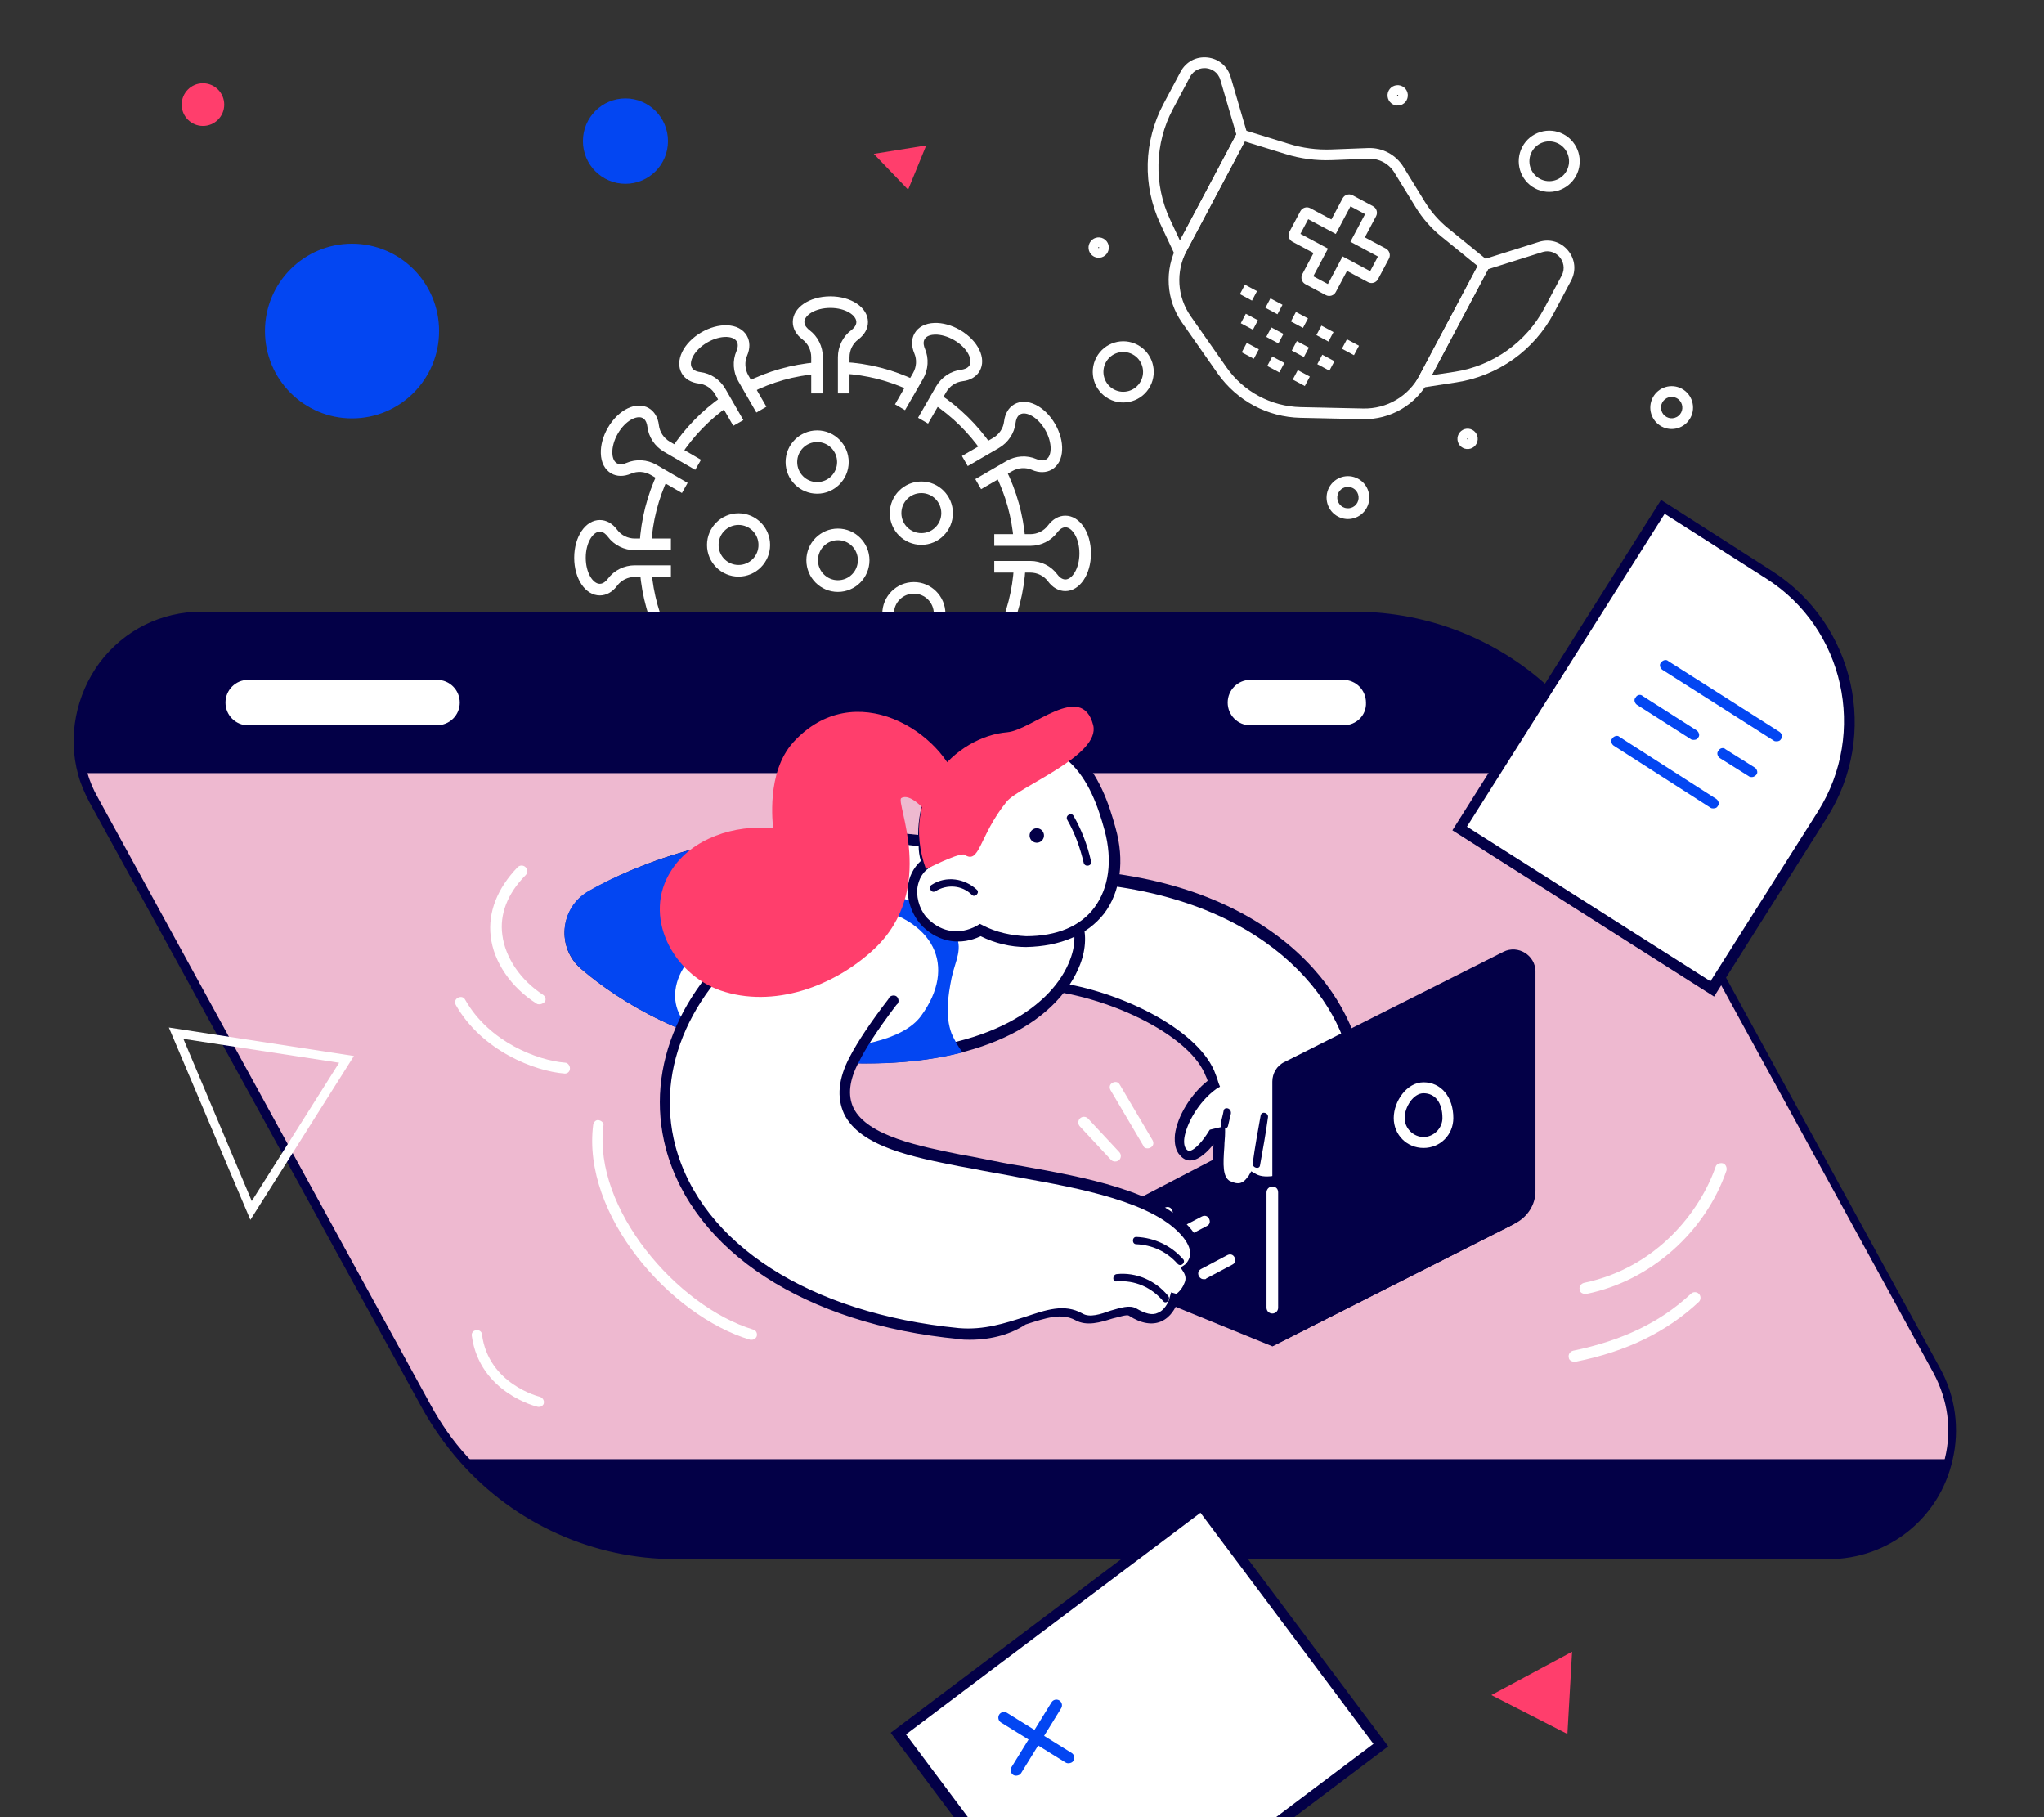 <svg width="270" height="240" viewBox="0 0 270 240" fill="none" xmlns="http://www.w3.org/2000/svg">
<rect x="0" y="0" width="270" height="240" fill="#333333" stroke="none"/>
<g clip-path="url(#clip0)">
<path d="M89.941 60.117L88.661 59.271C90.462 56.535 92.738 54.198 95.427 52.33L96.301 53.591C93.772 55.351 91.634 57.549 89.941 60.117Z" fill="white"/>
<path d="M86.018 71.948L84.485 71.856C84.677 68.573 85.481 65.406 86.876 62.447L88.263 63.1C86.96 65.883 86.202 68.858 86.018 71.948Z" fill="white"/>
<path d="M87.143 84.847C85.68 81.918 84.799 78.774 84.53 75.492L86.055 75.369C86.308 78.451 87.128 81.403 88.507 84.155L87.143 84.847Z" fill="white"/>
<path d="M95.918 94.763C93.19 92.957 90.86 90.674 88.998 87.975L90.255 87.099C92.01 89.636 94.201 91.78 96.761 93.479L95.918 94.763Z" fill="white"/>
<path d="M108.461 98.944C105.189 98.752 102.032 97.945 99.082 96.546L99.733 95.155C102.507 96.469 105.473 97.23 108.546 97.407L108.461 98.944Z" fill="white"/>
<path d="M112.085 98.906L111.963 97.376C115.036 97.123 117.978 96.3 120.722 94.916L121.411 96.292C118.492 97.753 115.358 98.637 112.085 98.906Z" fill="white"/>
<path d="M124.531 94.425L123.657 93.164C126.186 91.404 128.324 89.206 130.017 86.638L131.297 87.484C129.496 90.22 127.22 92.557 124.531 94.425Z" fill="white"/>
<path d="M133.075 84.309L131.688 83.655C132.999 80.873 133.757 77.898 133.934 74.815L135.466 74.908C135.275 78.182 134.47 81.349 133.075 84.309Z" fill="white"/>
<path d="M133.904 71.387C133.651 68.304 132.831 65.352 131.452 62.6L132.824 61.909C134.287 64.837 135.169 67.981 135.437 71.264L133.904 71.387Z" fill="white"/>
<path d="M129.704 59.657C127.949 57.12 125.758 54.976 123.198 53.277L124.041 51.993C126.769 53.8 129.099 56.083 130.961 58.781L129.704 59.657Z" fill="white"/>
<path d="M120.224 51.601C117.45 50.287 114.485 49.526 111.412 49.349L111.504 47.812C114.776 48.004 117.933 48.811 120.883 50.21L120.224 51.601Z" fill="white"/>
<path d="M99.237 51.847L98.547 50.471C101.466 49.003 104.601 48.119 107.873 47.85L107.995 49.38C104.922 49.633 101.98 50.464 99.237 51.847Z" fill="white"/>
<path d="M112.216 51.955H110.683V47.173C110.683 45.767 111.342 44.429 112.454 43.599C112.706 43.414 113.12 43.03 113.12 42.531C113.12 41.654 111.71 40.67 109.687 40.67C107.664 40.67 106.254 41.647 106.254 42.531C106.254 43.023 106.676 43.414 106.921 43.599C108.032 44.429 108.691 45.759 108.691 47.173V51.955H107.158V47.173C107.158 46.251 106.729 45.375 106.009 44.837C105.181 44.214 104.722 43.399 104.722 42.538C104.722 40.632 106.906 39.141 109.687 39.141C112.469 39.141 114.653 40.632 114.653 42.538C114.653 43.407 114.193 44.222 113.365 44.837C112.645 45.375 112.216 46.251 112.216 47.173V51.955Z" fill="white"/>
<path d="M110.27 107.615C107.489 107.615 105.305 106.124 105.305 104.218C105.305 103.349 105.764 102.534 106.592 101.919C107.312 101.381 107.741 100.505 107.741 99.582V94.801H109.274V99.582C109.274 100.989 108.615 102.327 107.504 103.157C107.251 103.341 106.837 103.726 106.837 104.225C106.837 105.102 108.247 106.086 110.27 106.086C112.293 106.086 113.703 105.109 113.703 104.225C113.703 103.733 113.282 103.341 113.037 103.157C111.925 102.327 111.266 100.997 111.266 99.582V94.801H112.799V99.582C112.799 100.505 113.228 101.381 113.948 101.919C114.776 102.542 115.236 103.357 115.236 104.218C115.228 106.124 113.052 107.615 110.27 107.615Z" fill="white"/>
<path d="M79.236 78.643C77.335 78.643 75.849 76.452 75.849 73.662C75.849 70.871 77.335 68.681 79.236 68.681C80.102 68.681 80.914 69.142 81.527 69.972C82.063 70.695 82.937 71.125 83.856 71.125H88.623V72.662H83.856C82.454 72.662 81.121 72.001 80.293 70.887C80.109 70.633 79.726 70.218 79.228 70.218C78.354 70.218 77.374 71.632 77.374 73.662C77.374 75.691 78.347 77.105 79.228 77.105C79.718 77.105 80.109 76.683 80.293 76.437C81.121 75.322 82.446 74.661 83.856 74.661H88.623V76.198H83.856C82.937 76.198 82.063 76.629 81.527 77.351C80.914 78.189 80.094 78.643 79.236 78.643Z" fill="white"/>
<path d="M140.722 78.067C139.856 78.067 139.044 77.606 138.431 76.776C137.894 76.053 137.021 75.623 136.101 75.623H131.335V74.085H136.101C137.504 74.085 138.837 74.746 139.665 75.861C139.848 76.115 140.232 76.53 140.73 76.53C141.603 76.53 142.584 75.115 142.584 73.086C142.584 71.057 141.611 69.642 140.73 69.642C140.239 69.642 139.848 70.065 139.665 70.311C138.837 71.426 137.511 72.087 136.101 72.087H131.335V70.549H136.101C137.021 70.549 137.894 70.119 138.431 69.396C139.051 68.566 139.864 68.105 140.722 68.105C142.622 68.105 144.109 70.296 144.109 73.086C144.109 75.884 142.622 78.067 140.722 78.067Z" fill="white"/>
<path d="M96.861 56.236L94.478 52.101C94.018 51.301 93.206 50.755 92.317 50.656C91.29 50.533 90.486 50.056 90.057 49.31C89.106 47.665 90.256 45.275 92.662 43.883C93.758 43.253 94.953 42.923 96.026 42.961C97.237 42.999 98.164 43.491 98.654 44.337C99.084 45.083 99.099 46.02 98.685 46.974C98.333 47.804 98.394 48.772 98.854 49.579L101.237 53.715L99.911 54.484L97.528 50.348C96.823 49.126 96.731 47.642 97.283 46.366C97.405 46.082 97.574 45.536 97.329 45.106C97.045 44.606 96.356 44.514 95.98 44.498C95.198 44.475 94.271 44.737 93.436 45.221C91.681 46.236 90.953 47.788 91.39 48.549C91.635 48.98 92.195 49.103 92.501 49.141C93.873 49.303 95.106 50.125 95.811 51.347L98.195 55.483L96.861 56.236Z" fill="white"/>
<path d="M124.094 103.81C124.041 103.81 123.987 103.81 123.933 103.81C122.723 103.772 121.795 103.28 121.305 102.434C120.876 101.689 120.861 100.751 121.274 99.797C121.627 98.967 121.566 97.999 121.106 97.192L118.723 93.056L120.048 92.287L122.432 96.423C123.136 97.645 123.228 99.129 122.677 100.405C122.554 100.689 122.386 101.235 122.631 101.665C122.914 102.165 123.604 102.257 123.979 102.273C124.761 102.296 125.688 102.034 126.523 101.55C128.271 100.535 129.006 98.983 128.569 98.222C128.324 97.791 127.765 97.668 127.458 97.63C126.087 97.468 124.853 96.646 124.148 95.424L121.765 91.288L123.091 90.519L125.474 94.655C125.933 95.454 126.746 96 127.635 96.1C128.661 96.223 129.466 96.7 129.895 97.445C130.845 99.09 129.696 101.481 127.29 102.872C126.255 103.48 125.129 103.81 124.094 103.81Z" fill="white"/>
<path d="M84.708 93.694C83.26 93.694 81.627 92.587 80.57 90.742C79.942 89.643 79.612 88.451 79.65 87.368C79.689 86.153 80.179 85.223 81.022 84.731C81.765 84.301 82.7 84.285 83.65 84.7C84.478 85.054 85.444 84.992 86.248 84.531L90.371 82.141L91.137 83.47L87.014 85.861C85.796 86.568 84.317 86.66 83.045 86.107C82.762 85.984 82.218 85.815 81.788 86.061C81.29 86.345 81.198 87.037 81.183 87.414C81.16 88.198 81.421 89.128 81.903 89.966C82.915 91.718 84.463 92.456 85.221 92.018C85.65 91.772 85.773 91.211 85.811 90.904C85.972 89.528 86.792 88.29 88.011 87.583L92.133 85.192L92.9 86.522L88.777 88.913C87.98 89.374 87.436 90.189 87.336 91.08C87.214 92.111 86.739 92.918 85.995 93.348C85.589 93.586 85.16 93.694 84.708 93.694Z" fill="white"/>
<path d="M129.596 64.606L128.83 63.277L132.952 60.886C134.171 60.179 135.65 60.087 136.922 60.64C137.205 60.763 137.749 60.932 138.179 60.686C138.677 60.402 138.769 59.71 138.784 59.333C138.807 58.549 138.546 57.619 138.064 56.781C137.052 55.021 135.504 54.291 134.746 54.729C134.316 54.975 134.194 55.536 134.156 55.843C133.995 57.219 133.175 58.457 131.956 59.164L127.834 61.555L127.067 60.225L131.19 57.834C131.987 57.373 132.531 56.558 132.631 55.667C132.753 54.637 133.228 53.83 133.972 53.399C135.612 52.446 137.995 53.599 139.382 56.013C140.01 57.112 140.34 58.303 140.301 59.387C140.263 60.602 139.772 61.532 138.93 62.024C138.186 62.454 137.251 62.469 136.301 62.054C135.474 61.701 134.508 61.762 133.703 62.224L129.596 64.606Z" fill="white"/>
<path d="M90.079 65.115L85.956 62.724C85.159 62.263 84.186 62.201 83.366 62.555C82.416 62.962 81.481 62.955 80.738 62.524C79.895 62.04 79.405 61.102 79.366 59.888C79.328 58.811 79.657 57.612 80.286 56.513C81.68 54.092 84.056 52.946 85.696 53.9C86.439 54.33 86.922 55.137 87.037 56.167C87.144 57.059 87.68 57.874 88.478 58.335L92.6 60.725L91.834 62.055L87.711 59.665C86.493 58.957 85.673 57.72 85.512 56.344C85.474 56.036 85.351 55.475 84.922 55.229C84.163 54.791 82.615 55.521 81.604 57.282C81.121 58.12 80.861 59.05 80.883 59.834C80.899 60.218 80.991 60.902 81.489 61.187C81.918 61.433 82.462 61.264 82.746 61.141C84.01 60.595 85.497 60.687 86.707 61.386L90.83 63.777L90.079 65.115Z" fill="white"/>
<path d="M135.542 93.195C135.089 93.195 134.66 93.087 134.27 92.864C133.526 92.434 133.043 91.627 132.929 90.597C132.821 89.705 132.285 88.89 131.488 88.429L127.365 86.038L128.132 84.708L132.254 87.099C133.473 87.806 134.293 89.044 134.453 90.42C134.492 90.727 134.614 91.288 135.043 91.534C135.802 91.972 137.35 91.234 138.362 89.482C138.844 88.644 139.105 87.714 139.082 86.93C139.066 86.546 138.975 85.861 138.476 85.577C138.047 85.331 137.503 85.5 137.22 85.623C135.955 86.169 134.469 86.077 133.258 85.377L129.135 82.987L129.902 81.657L134.024 84.047C134.821 84.509 135.794 84.57 136.614 84.216C137.565 83.809 138.499 83.817 139.243 84.247C140.086 84.731 140.576 85.669 140.614 86.884C140.653 87.96 140.323 89.159 139.695 90.258C138.614 92.088 136.982 93.195 135.542 93.195Z" fill="white"/>
<path d="M96.362 104.102C95.328 104.102 94.201 103.779 93.167 103.172C90.753 101.773 89.611 99.39 90.561 97.745C90.991 97 91.795 96.515 92.822 96.4C93.711 96.292 94.523 95.754 94.983 94.955L97.366 90.819L98.692 91.588L96.309 95.724C95.604 96.946 94.37 97.768 92.998 97.93C92.692 97.968 92.132 98.091 91.887 98.522C91.45 99.282 92.178 100.835 93.933 101.85C94.769 102.334 95.696 102.596 96.477 102.573C96.86 102.557 97.542 102.465 97.826 101.965C98.071 101.535 97.903 100.989 97.78 100.705C97.236 99.436 97.328 97.945 98.025 96.731L100.408 92.595L101.734 93.364L99.351 97.499C98.891 98.299 98.83 99.275 99.182 100.097C99.588 101.051 99.581 101.988 99.152 102.734C98.669 103.579 97.734 104.071 96.523 104.11C96.47 104.095 96.416 104.102 96.362 104.102Z" fill="white"/>
<path d="M122.592 55.944L121.267 55.175L123.65 51.04C124.355 49.818 125.589 48.995 126.96 48.834C127.267 48.795 127.826 48.672 128.071 48.242C128.508 47.481 127.78 45.928 126.025 44.913C125.19 44.429 124.263 44.168 123.481 44.191C123.098 44.206 122.416 44.298 122.133 44.798C121.887 45.228 122.056 45.774 122.179 46.059C122.723 47.327 122.631 48.818 121.933 50.033L119.55 54.168L118.225 53.4L120.608 49.264C121.068 48.465 121.129 47.488 120.776 46.666C120.37 45.713 120.378 44.775 120.807 44.029C121.29 43.184 122.225 42.692 123.435 42.653C124.508 42.615 125.704 42.946 126.799 43.576C129.213 44.975 130.355 47.358 129.405 49.003C128.976 49.748 128.171 50.233 127.144 50.348C126.255 50.456 125.443 50.994 124.983 51.793L122.592 55.944Z" fill="white"/>
<path d="M107.94 65.207C105.641 65.207 103.771 63.331 103.771 61.025C103.771 58.719 105.641 56.844 107.94 56.844C110.239 56.844 112.109 58.719 112.109 61.025C112.109 63.331 110.239 65.207 107.94 65.207ZM107.94 58.381C106.484 58.381 105.304 59.565 105.304 61.025C105.304 62.486 106.484 63.67 107.94 63.67C109.396 63.67 110.576 62.486 110.576 61.025C110.576 59.565 109.396 58.381 107.94 58.381Z" fill="white"/>
<path d="M110.684 78.175C108.385 78.175 106.516 76.299 106.516 73.993C106.516 71.687 108.385 69.811 110.684 69.811C112.983 69.811 114.853 71.687 114.853 73.993C114.853 76.299 112.983 78.175 110.684 78.175ZM110.684 71.341C109.228 71.341 108.048 72.525 108.048 73.986C108.048 75.446 109.228 76.63 110.684 76.63C112.14 76.63 113.32 75.446 113.32 73.986C113.32 72.525 112.14 71.341 110.684 71.341Z" fill="white"/>
<path d="M121.704 71.956C119.405 71.956 117.535 70.081 117.535 67.774C117.535 65.468 119.405 63.593 121.704 63.593C124.003 63.593 125.872 65.468 125.872 67.774C125.872 70.081 124.003 71.956 121.704 71.956ZM121.704 65.123C120.248 65.123 119.068 66.306 119.068 67.767C119.068 69.227 120.248 70.411 121.704 70.411C123.16 70.411 124.34 69.227 124.34 67.767C124.34 66.306 123.16 65.123 121.704 65.123Z" fill="white"/>
<path d="M97.557 76.153C95.258 76.153 93.389 74.278 93.389 71.972C93.389 69.666 95.258 67.79 97.557 67.79C99.856 67.79 101.726 69.666 101.726 71.972C101.726 74.278 99.856 76.153 97.557 76.153ZM97.557 69.327C96.101 69.327 94.921 70.511 94.921 71.972C94.921 73.432 96.101 74.616 97.557 74.616C99.013 74.616 100.193 73.432 100.193 71.972C100.193 70.511 99.013 69.327 97.557 69.327Z" fill="white"/>
<path d="M105.105 89.274C102.806 89.274 100.937 87.399 100.937 85.093C100.937 82.787 102.806 80.911 105.105 80.911C107.404 80.911 109.274 82.787 109.274 85.093C109.274 87.391 107.404 89.274 105.105 89.274ZM105.105 82.441C103.649 82.441 102.469 83.625 102.469 85.085C102.469 86.546 103.649 87.729 105.105 87.729C106.561 87.729 107.741 86.546 107.741 85.085C107.741 83.625 106.561 82.441 105.105 82.441Z" fill="white"/>
<path d="M120.715 85.238C118.417 85.238 116.547 83.363 116.547 81.057C116.547 78.751 118.417 76.875 120.715 76.875C123.014 76.875 124.884 78.751 124.884 81.057C124.884 83.363 123.014 85.238 120.715 85.238ZM120.715 78.405C119.26 78.405 118.079 79.588 118.079 81.049C118.079 82.51 119.26 83.693 120.715 83.693C122.171 83.693 123.352 82.51 123.352 81.049C123.352 79.588 122.164 78.405 120.715 78.405Z" fill="white"/>
<path d="M257.457 192.722C255.803 199.674 249.661 205.362 241.549 205.362H89.245C78.377 205.362 68.218 200.622 61.13 192.722C59.24 190.669 57.665 188.299 56.248 185.85L12.383 105.668C11.754 104.483 11.281 103.298 10.966 102.113C8.131 92.001 15.612 81.336 26.795 81.336H179.021C188.865 81.336 198.157 85.207 205.087 91.843L198.63 102.113L194.062 109.38L210.521 119.887L216.9 109.854L255.961 181.031C257.93 184.823 258.323 188.931 257.457 192.722Z" fill="#EEB9D0"/>
<path d="M241.549 205.915H89.244C78.376 205.915 67.981 201.254 60.736 193.038C58.846 190.905 57.192 188.535 55.775 186.007L11.832 105.983C11.202 104.798 10.65 103.534 10.335 102.349C8.918 97.294 10.021 91.764 13.171 87.498C16.399 83.232 21.282 80.783 26.637 80.783H178.863C188.786 80.783 198.236 84.575 205.323 91.448L205.638 91.764L194.613 109.143L210.127 119.018L216.742 108.59L256.275 180.715C258.323 184.428 258.874 188.772 257.929 192.801C256.196 200.543 249.424 205.915 241.549 205.915ZM26.716 81.889C21.754 81.889 17.187 84.18 14.194 88.13C11.202 92.08 10.178 97.215 11.517 101.954C11.832 103.139 12.304 104.245 12.934 105.351L56.877 185.534C58.216 187.982 59.791 190.273 61.681 192.327C68.69 200.227 78.77 204.809 89.323 204.809H241.549C248.873 204.809 255.173 199.832 256.905 192.643C257.85 188.772 257.299 184.902 255.409 181.347L216.9 111.039L210.757 120.756L193.274 109.617L204.378 92.001C197.527 85.523 188.549 81.968 179.099 81.968H26.716V81.889Z" fill="#030047"/>
<path d="M205.086 91.843L198.629 102.113H10.886C8.051 92.001 15.532 81.336 26.715 81.336H178.941C188.863 81.336 198.156 85.207 205.086 91.843Z" fill="#030047"/>
<path d="M257.455 192.722C255.802 199.674 249.659 205.362 241.548 205.362H89.243C78.375 205.362 68.216 200.622 61.129 192.722H257.455Z" fill="#030047"/>
<path d="M57.663 95.793H32.778C31.124 95.793 29.785 94.45 29.785 92.791C29.785 91.132 31.124 89.789 32.778 89.789H57.742C59.396 89.789 60.734 91.132 60.734 92.791C60.734 94.45 59.396 95.793 57.663 95.793Z" fill="white"/>
<path d="M177.447 95.793H165.162C163.508 95.793 162.169 94.45 162.169 92.791C162.169 91.132 163.508 89.789 165.162 89.789H177.447C179.1 89.789 180.439 91.132 180.439 92.791C180.518 94.45 179.179 95.793 177.447 95.793Z" fill="white"/>
<path d="M182.422 230.435L158.737 198.771L118.723 228.888L142.408 260.553L182.422 230.435Z" fill="white"/>
<path d="M142.214 261.643L117.651 228.852L158.812 197.857L183.375 230.648L142.214 261.643ZM119.674 229.067L142.522 259.592L181.423 230.318L158.575 199.793L119.674 229.067Z" fill="#030047"/>
<path d="M197 223.875L207.662 218.147L207.044 229.01L197 223.875Z" fill="#FF3E6C"/>
<path d="M115.423 20.323L122.348 19.209L119.958 25.046L115.423 20.323Z" fill="#FF3E6C"/>
<path d="M46.752 139.465L33.075 161.108L22.305 135.704L46.752 139.465ZM33.257 158.626L44.8 140.358L24.225 137.203L33.257 158.626Z" fill="white"/>
<path d="M134.365 234.504C134.178 234.548 133.969 234.498 133.854 234.427C133.507 234.212 133.397 233.743 133.612 233.395L138.9 224.824C139.114 224.476 139.582 224.366 139.928 224.581C140.274 224.796 140.384 225.265 140.17 225.612L134.882 234.184C134.739 234.415 134.552 234.46 134.365 234.504Z" fill="#0346F2"/>
<path d="M141.281 232.87C141.095 232.915 140.886 232.865 140.77 232.793L132.225 227.489C131.879 227.274 131.769 226.805 131.983 226.457C132.198 226.11 132.665 225.999 133.012 226.214L141.556 231.519C141.903 231.734 142.013 232.203 141.798 232.55C141.655 232.782 141.468 232.826 141.281 232.87Z" fill="#0346F2"/>
<path d="M226.132 130.657L192.812 109.467L219.602 67.085L233.621 76.043C244.28 82.882 247.448 97.041 240.727 107.733L226.132 130.657Z" fill="white"/>
<path d="M226.42 131.621L191.853 109.66L219.41 66.026L234.006 75.37C245.048 82.401 248.313 97.042 241.303 108.022L226.42 131.621ZM193.773 109.178L225.94 129.598L240.151 107.155C246.68 96.753 243.608 82.979 233.333 76.429L219.891 67.856L193.773 109.178Z" fill="#030047"/>
<path d="M234.676 97.909C234.58 97.909 234.388 97.909 234.292 97.812L219.601 88.469C219.313 88.276 219.121 87.795 219.409 87.506C219.601 87.217 220.081 87.024 220.369 87.313L235.06 96.656C235.349 96.849 235.541 97.331 235.252 97.62C235.156 97.812 234.964 97.909 234.676 97.909Z" fill="#0346F2"/>
<path d="M231.41 102.629C231.314 102.629 231.122 102.629 231.026 102.533L227.185 100.125C226.897 99.932 226.705 99.45 226.993 99.161C227.185 98.776 227.665 98.68 227.953 98.969L231.794 101.377C232.082 101.569 232.274 102.051 231.986 102.34C231.89 102.436 231.698 102.629 231.41 102.629Z" fill="#0346F2"/>
<path d="M223.73 97.716C223.634 97.716 223.442 97.716 223.346 97.62L216.241 93.093C215.953 92.9 215.761 92.419 216.049 92.13C216.241 91.744 216.721 91.648 217.009 91.937L224.114 96.464C224.403 96.657 224.595 97.138 224.307 97.427C224.21 97.62 224.018 97.716 223.73 97.716Z" fill="#0346F2"/>
<path d="M226.322 106.769C226.226 106.769 226.034 106.769 225.938 106.673L213.168 98.486C212.879 98.293 212.687 97.812 212.976 97.523C213.168 97.234 213.648 97.041 213.936 97.33L226.706 105.517C226.994 105.71 227.187 106.191 226.898 106.48C226.802 106.673 226.61 106.769 226.322 106.769Z" fill="#0346F2"/>
<path d="M99.294 176.946C99.198 176.946 99.198 176.946 99.102 176.946C88.443 173.768 76.825 160.379 78.361 148.532C78.457 148.146 78.745 147.857 79.129 147.954C79.513 148.05 79.802 148.339 79.705 148.724C78.361 159.609 89.403 172.516 99.486 175.598C99.87 175.694 100.062 176.079 99.966 176.465C99.87 176.754 99.582 176.946 99.294 176.946Z" fill="white"/>
<path d="M71.254 132.639C71.158 132.639 70.966 132.639 70.87 132.543C67.51 130.424 65.205 127.052 64.821 123.681C64.437 120.503 65.685 117.324 68.374 114.531C68.662 114.242 69.142 114.242 69.43 114.531C69.718 114.82 69.718 115.301 69.43 115.59C67.029 117.998 65.973 120.792 66.357 123.489C66.741 126.474 68.758 129.46 71.734 131.387C72.023 131.579 72.215 132.061 71.927 132.35C71.734 132.543 71.446 132.639 71.254 132.639Z" fill="white"/>
<path d="M74.616 141.789C74.52 141.789 74.52 141.789 74.616 141.789C70.679 141.501 63.67 138.804 60.213 132.735C60.021 132.35 60.117 131.965 60.501 131.772C60.885 131.579 61.269 131.676 61.462 132.061C64.63 137.648 71.064 140.056 74.616 140.345C75 140.345 75.288 140.73 75.288 141.115C75.288 141.5 75 141.789 74.616 141.789Z" fill="white"/>
<path d="M71.257 185.809C71.161 185.809 71.161 185.809 71.065 185.809C70.969 185.809 63.383 183.979 62.327 176.465C62.231 176.08 62.519 175.695 62.903 175.695C63.287 175.599 63.672 175.888 63.672 176.273C64.536 182.823 71.257 184.46 71.257 184.46C71.641 184.556 71.929 184.942 71.833 185.327C71.833 185.52 71.545 185.809 71.257 185.809Z" fill="white"/>
<path d="M209.331 170.878C209.043 170.878 208.659 170.686 208.659 170.3C208.563 169.915 208.851 169.53 209.235 169.433C218.933 167.411 224.599 159.898 226.615 154.118C226.711 153.733 227.191 153.541 227.575 153.637C227.959 153.733 228.151 154.215 228.055 154.6C225.271 162.691 218.069 169.144 209.619 170.878C209.427 170.878 209.427 170.878 209.331 170.878Z" fill="white"/>
<path d="M207.895 179.836C207.607 179.836 207.223 179.643 207.223 179.258C207.127 178.872 207.415 178.487 207.799 178.391C214.328 177.042 219.321 174.634 223.354 170.878C223.642 170.589 224.122 170.589 224.41 170.878C224.698 171.167 224.698 171.648 224.41 171.937C220.186 175.887 214.904 178.487 208.183 179.836C207.991 179.836 207.991 179.836 207.895 179.836Z" fill="white"/>
<path d="M171.72 147.184L137.152 165.196L168.071 177.814L200.046 161.632L171.72 147.184Z" fill="#030047"/>
<path d="M179.399 142.368C178.918 133.602 169.796 118.095 143.967 115.783C144.159 117.421 143.103 119.154 142.815 120.792C142.047 124.452 140.606 127.92 138.302 130.135C146.656 130.906 157.41 136.011 159.906 141.501C160.098 141.982 160.29 142.56 160.483 143.042C157.026 145.45 154.913 150.459 156.45 152.096C157.986 153.83 160.483 149.688 160.483 149.688L161.155 149.592C161.059 153.059 160.386 155.66 162.115 156.623C164.515 157.972 165.572 155.66 165.572 155.66C169.22 157.683 179.879 151.422 179.399 142.368Z" fill="white"/>
<path d="M163.457 157.682C162.881 157.682 162.305 157.49 161.729 157.201C159.904 156.238 160.096 153.926 160.288 151.325C160.288 151.229 160.288 151.133 160.288 151.133C159.616 152 158.464 153.155 157.408 153.252C156.832 153.348 156.256 153.059 155.871 152.577C155.295 152 155.103 151.036 155.199 149.88C155.487 147.472 157.312 144.486 159.52 142.753C159.424 142.367 159.232 142.078 159.136 141.789C156.736 136.396 146.077 131.579 138.108 130.809L136.571 130.616L137.724 129.557C139.74 127.727 141.18 124.644 142.044 120.599C142.14 119.925 142.429 119.25 142.621 118.673C143.005 117.613 143.293 116.65 143.197 115.783L143.101 114.916L143.965 115.012C169.506 117.228 179.589 132.543 180.069 142.271C180.357 147.954 176.516 152.481 172.771 154.793C170.082 156.43 167.49 157.008 165.762 156.43C165.473 156.816 164.993 157.297 164.321 157.49C164.129 157.682 163.841 157.682 163.457 157.682ZM161.825 148.725V149.591C161.825 150.266 161.729 150.844 161.729 151.422C161.537 153.926 161.537 155.371 162.401 155.949C162.977 156.238 163.457 156.334 163.841 156.238C164.513 156.045 164.801 155.371 164.897 155.371L165.281 154.696L165.954 155.082C167.202 155.756 169.698 155.274 172.099 153.733C175.46 151.614 178.916 147.665 178.628 142.56C178.148 133.41 168.642 119.154 144.637 116.746C144.541 117.613 144.253 118.48 143.965 119.347C143.773 119.925 143.581 120.503 143.389 121.081C142.621 124.741 141.372 127.63 139.644 129.749C147.806 130.905 157.888 135.721 160.384 141.404C160.576 141.886 160.768 142.367 160.961 143.042L161.153 143.523L160.672 143.812C158.272 145.546 156.736 148.436 156.448 150.266C156.352 150.94 156.448 151.518 156.736 151.807C156.928 151.999 157.024 151.999 157.12 151.999C157.888 151.903 159.04 150.458 159.616 149.495L159.808 149.206L161.825 148.725Z" fill="#030047"/>
<path d="M161.633 146.701C161.537 147.279 161.345 147.857 161.249 148.435C161.153 149.013 162.017 149.303 162.209 148.725L162.593 147.087C162.689 146.316 161.729 146.123 161.633 146.701Z" fill="#030047"/>
<path d="M166.532 147.28C166.148 149.399 165.764 151.518 165.475 153.637C165.379 154.215 166.34 154.504 166.436 153.926C166.82 151.807 167.204 149.688 167.492 147.569C167.588 146.991 166.724 146.702 166.532 147.28Z" fill="#030047"/>
<path d="M200.043 161.631L168.068 177.812V142.848C168.068 141.789 168.644 140.729 169.701 140.247L198.603 125.703C200.523 124.74 202.828 126.185 202.828 128.304V157.296C202.828 159.126 201.772 160.764 200.043 161.631Z" fill="#030047"/>
<path d="M188.039 151.613C185.831 151.613 184.103 149.879 184.103 147.664C184.103 145.448 185.831 142.944 188.039 142.944C190.344 142.944 191.976 144.87 191.976 147.664C191.976 149.879 190.248 151.613 188.039 151.613ZM188.039 144.389C186.695 144.389 185.543 146.219 185.543 147.664C185.543 149.012 186.695 150.168 188.039 150.168C189.384 150.168 190.536 149.012 190.536 147.664C190.536 145.641 189.576 144.389 188.039 144.389Z" fill="white"/>
<path d="M168.066 173.478C167.682 173.478 167.298 173.189 167.298 172.707V157.489C167.298 157.104 167.586 156.718 168.066 156.718C168.546 156.718 168.834 157.007 168.834 157.489V172.707C168.834 173.189 168.45 173.478 168.066 173.478Z" fill="white"/>
<path d="M149.921 163.171C149.633 163.171 149.441 163.075 149.249 162.786C149.057 162.401 149.153 162.015 149.537 161.823L153.858 159.511C154.242 159.318 154.626 159.415 154.819 159.8C155.011 160.185 154.915 160.57 154.53 160.763L150.21 163.075C150.114 163.171 150.018 163.171 149.921 163.171Z" fill="white"/>
<path d="M156.925 163.172C156.637 163.172 156.445 163.076 156.253 162.787C156.061 162.402 156.157 162.017 156.541 161.824L158.75 160.668C159.134 160.475 159.518 160.572 159.71 160.957C159.902 161.342 159.806 161.728 159.422 161.92L157.213 163.076C157.213 163.172 157.117 163.172 156.925 163.172Z" fill="white"/>
<path d="M159.043 168.951C158.755 168.951 158.562 168.855 158.37 168.566C158.178 168.181 158.274 167.795 158.658 167.603L162.115 165.773C162.499 165.58 162.883 165.676 163.075 166.062C163.267 166.447 163.171 166.832 162.787 167.025L159.331 168.855C159.331 168.951 159.139 168.951 159.043 168.951Z" fill="white"/>
<path d="M147.262 153.401C147.07 153.401 146.877 153.304 146.781 153.208L142.653 148.777C142.365 148.488 142.365 148.007 142.653 147.718C142.941 147.429 143.421 147.429 143.709 147.718L147.838 152.148C148.126 152.437 148.126 152.919 147.838 153.208C147.55 153.401 147.454 153.401 147.262 153.401Z" fill="white"/>
<path d="M151.581 151.667C151.293 151.667 151.101 151.57 151.005 151.281L146.684 143.961C146.492 143.576 146.588 143.19 146.972 142.998C147.356 142.805 147.74 142.901 147.932 143.287L152.253 150.607C152.445 150.992 152.349 151.378 151.965 151.57C151.773 151.667 151.677 151.667 151.581 151.667Z" fill="white"/>
<path d="M114.557 139.671C111.196 139.671 107.643 139.382 103.995 138.9C91.128 137.07 82.39 131.676 77.301 127.438C75.861 126.282 75.188 124.452 75.284 122.622C75.476 120.792 76.437 119.154 78.069 118.287C84.31 114.724 95.161 110.389 110.908 110.389C116.861 110.389 123.103 110.967 129.536 112.219C133.857 113.086 139.33 115.976 141.539 120.021C142.787 122.237 142.883 124.645 142.019 127.053C139.042 134.951 128.672 139.671 114.557 139.671Z" fill="white"/>
<path d="M110.909 111.158C116.862 111.158 123.008 111.736 129.441 112.988C133.57 113.759 138.851 116.552 140.963 120.405C142.116 122.428 142.212 124.547 141.347 126.762C139.139 132.638 130.881 138.899 114.462 138.899C111.197 138.899 107.644 138.61 103.995 138.128C91.225 136.394 82.679 131 77.686 126.858C76.438 125.799 75.861 124.258 75.957 122.717C76.053 121.079 77.014 119.731 78.358 118.96C84.695 115.396 95.354 111.158 110.909 111.158ZM110.909 109.713C94.969 109.713 84.023 114.144 77.782 117.708C73.941 119.923 73.461 125.221 76.822 128.014C81.911 132.349 90.745 137.839 103.803 139.669C107.644 140.151 111.197 140.44 114.462 140.44C130.497 140.44 139.907 134.564 142.692 127.34C145.956 118.768 135.97 112.796 129.729 111.543C122.815 110.195 116.574 109.713 110.909 109.713Z" fill="#030047"/>
<path d="M125.697 136.492C124.833 134.18 125.217 131.579 125.697 129.171C126.177 126.86 127.329 125.222 126.081 123.2C122.336 117.131 111.966 117.806 106.205 117.131C102.652 116.746 95.835 115.012 91.994 112.026C85.849 113.664 81.048 115.783 77.687 117.709C73.942 119.925 73.462 125.126 76.823 128.016C81.912 132.35 90.746 137.84 103.804 139.67C113.31 141.019 121.088 140.537 127.137 138.996C126.561 138.226 126.081 137.359 125.697 136.492Z" fill="#0346F2"/>
<path d="M97.178 122.236C87.768 126.763 87.768 133.313 91.513 136.01C95.257 138.707 116.862 140.729 121.663 134.18C126.464 127.63 123.487 121.273 114.173 119.635C110.525 118.961 101.979 119.924 97.178 122.236Z" fill="white"/>
<path d="M101.884 122.043C76.054 140.44 86.904 172.419 126.753 176.175C134.051 176.849 138.756 171.841 142.788 174.152C144.997 175.405 148.55 172.708 149.894 173.575C154.311 176.271 155.367 171.744 155.367 171.744C156.135 171.937 158.344 169.625 157.192 167.795C157.192 167.795 159.496 166.158 157.096 163.172C152.198 157.007 137.699 155.659 130.114 154.021C122.528 152.384 107.357 151.132 113.214 140.055C114.942 136.684 118.303 132.446 118.303 132.349" fill="white"/>
<path d="M128.097 176.946C127.617 176.946 127.137 176.946 126.657 176.849C106.396 174.923 91.609 165.291 87.96 151.71C85.08 140.825 90.073 129.46 101.403 121.369C101.691 121.176 102.171 121.176 102.363 121.561C102.555 121.85 102.555 122.332 102.171 122.525C91.321 130.23 86.52 141.018 89.209 151.324C92.665 164.328 106.972 173.478 126.657 175.405C130.017 175.694 132.802 174.73 135.298 173.96C138.179 172.997 140.579 172.13 142.98 173.478C143.94 174.056 145.381 173.575 146.725 173.093C148.069 172.708 149.221 172.322 150.086 172.804C151.238 173.478 152.198 173.767 152.966 173.382C154.118 172.9 154.502 171.455 154.502 171.359L154.695 170.685L155.367 170.878C155.463 170.878 156.135 170.3 156.423 169.529C156.711 168.951 156.615 168.47 156.327 167.988L155.943 167.41L156.519 167.025C156.519 167.025 157.095 166.543 157.191 165.773C157.287 165.098 156.999 164.328 156.327 163.461C152.582 158.741 142.404 156.911 134.914 155.563C132.994 155.177 131.266 154.888 129.729 154.599C128.769 154.407 127.809 154.214 126.657 154.021C120.895 152.866 113.598 151.517 111.485 147.086C110.525 144.967 110.717 142.463 112.253 139.573C113.31 137.551 115.038 134.95 117.343 131.964L117.439 131.771C117.631 131.482 118.111 131.386 118.399 131.579C118.687 131.771 118.783 132.253 118.591 132.542C118.591 132.542 118.495 132.638 118.399 132.735C115.614 136.395 114.174 138.803 113.502 140.151C112.157 142.656 111.965 144.678 112.734 146.316C114.558 150.072 121.663 151.421 126.849 152.48C128.001 152.673 128.961 152.866 129.921 153.058C131.362 153.347 133.186 153.732 135.106 154.021C143.172 155.466 153.254 157.296 157.383 162.401C158.343 163.557 158.727 164.713 158.535 165.773C158.439 166.543 158.055 167.121 157.767 167.506C158.151 168.47 157.959 169.625 157.191 170.685C156.807 171.263 156.231 171.841 155.559 172.033C155.271 172.708 154.695 173.96 153.35 174.538C152.198 175.019 150.758 174.827 149.125 173.767C148.837 173.575 147.781 173.96 146.917 174.152C145.381 174.634 143.556 175.212 142.02 174.345C140.195 173.382 138.179 174.056 135.49 174.923C133.57 176.175 131.073 176.946 128.097 176.946Z" fill="#030047"/>
<path d="M154.311 171.165C152.679 169.143 150.086 167.987 147.494 168.276C146.917 168.372 146.917 169.335 147.494 169.239C149.894 169.046 152.103 170.01 153.639 171.84C154.023 172.321 154.695 171.647 154.311 171.165Z" fill="#030047"/>
<path d="M156.233 166.255C154.696 164.521 152.488 163.462 150.087 163.365C149.511 163.365 149.511 164.328 150.087 164.328C152.2 164.425 154.12 165.292 155.561 166.929C156.041 167.411 156.713 166.64 156.233 166.255Z" fill="#030047"/>
<path d="M141.73 100.05C139.349 97.853 136.301 96.516 133.063 96.802C126.206 97.375 121.254 104.063 122.016 111.706C122.016 111.706 122.016 111.706 122.016 111.801C122.111 112.565 122.206 113.33 122.397 114.094C119.73 116.005 120.206 120.017 122.301 122.024C124.206 123.839 126.873 124.412 129.444 122.979C131.349 123.934 133.444 124.507 135.54 124.412C145.254 124.316 148.778 117.151 146.587 109.508C145.73 105.974 144.397 102.439 141.73 100.05Z" fill="white"/>
<path d="M135.539 125.08C133.539 125.08 131.444 124.602 129.539 123.647C126.968 124.889 124.111 124.506 121.92 122.405C120.587 121.067 119.825 119.156 119.92 117.246C120.015 115.813 120.682 114.571 121.634 113.711C121.444 113.042 121.349 112.373 121.349 111.8V111.705C120.968 107.692 122.206 103.584 124.682 100.623C126.872 98.043 129.825 96.419 133.063 96.132C136.301 95.846 139.539 97.088 142.301 99.572C145.158 102.247 146.491 106.164 147.349 109.316C148.587 113.615 148.015 117.819 145.825 120.685C143.634 123.456 140.111 124.984 135.539 125.08ZM129.444 122.022L129.825 122.214C131.634 123.169 133.634 123.551 135.539 123.647C139.634 123.647 142.777 122.309 144.587 119.825C146.492 117.246 146.968 113.615 145.92 109.698C145.063 106.546 143.825 103.011 141.253 100.623C138.872 98.33 135.92 97.279 133.063 97.565C130.206 97.852 127.539 99.285 125.634 101.578C123.349 104.253 122.301 107.979 122.587 111.705V111.8C122.682 112.469 122.777 113.138 122.968 113.902L123.063 114.38L122.682 114.666C121.539 115.431 121.253 116.672 121.158 117.437C121.063 118.87 121.634 120.494 122.682 121.449C124.492 123.169 126.777 123.455 128.968 122.309L129.444 122.022Z" fill="#030047"/>
<path d="M137.861 110.632C138.02 110.128 137.741 109.591 137.24 109.433C136.738 109.274 136.203 109.553 136.044 110.056C135.886 110.56 136.165 111.097 136.666 111.255C137.168 111.414 137.703 111.135 137.861 110.632Z" fill="#030047"/>
<path d="M144.112 113.711C143.636 111.609 142.874 109.603 141.827 107.788C141.541 107.215 140.684 107.693 140.97 108.266C142.017 110.081 142.684 111.992 143.16 113.998C143.351 114.571 144.303 114.38 144.112 113.711Z" fill="#030047"/>
<path d="M129.062 117.532C127.443 116.003 124.967 115.621 123.062 116.863C122.586 117.15 122.967 118.01 123.539 117.723C125.062 116.768 127.062 116.863 128.396 118.201C128.777 118.583 129.443 117.914 129.062 117.532Z" fill="#030047"/>
<path d="M127.352 112.851C129.447 114.284 129.256 110.463 132.971 105.877C134.59 103.871 145.447 99.763 144.399 95.751C142.876 89.923 136.304 96.419 133.066 96.706C126.209 97.279 118.78 104.922 122.304 114.762C122.304 114.858 126.209 112.756 127.352 112.851Z" fill="#FF3E6C"/>
<path d="M122.969 107.883C124.588 105.781 124.397 105.399 126.683 103.966C124.683 96.705 112.873 89.158 104.778 98.043C101.159 102.055 102.111 108.838 102.111 109.412C97.064 108.838 91.35 110.749 88.683 114.953C84.778 120.971 88.873 128.614 95.159 130.812C102.111 133.2 110.111 130.334 115.445 125.366C123.921 117.437 118.207 105.877 119.064 105.399C120.207 104.73 122.111 106.832 122.969 107.883Z" fill="#FF3E6C"/>
<path d="M165.634 53.572C167.514 54.578 169.633 55.134 171.759 55.18L180.028 55.36C181.813 55.401 183.577 54.941 185.122 54.035C186.667 53.129 187.926 51.813 188.77 50.227L196.98 34.782L191.287 30.149C190.069 29.16 189.033 27.981 188.201 26.629L185.388 22.052C184.392 20.436 182.605 19.481 180.719 19.555L175.862 19.74C173.954 19.81 172.064 19.561 170.251 19L163.716 16.988L155.506 32.433C154.666 34.013 154.275 35.801 154.386 37.593C154.497 39.385 155.092 41.107 156.117 42.578L160.873 49.365C162.112 51.111 163.753 52.566 165.634 53.572ZM195.19 35.141L187.525 49.561C186.047 52.34 183.188 54.019 180.058 53.949L171.79 53.769C167.919 53.68 164.271 51.728 162.04 48.554L157.284 41.766C155.486 39.192 155.286 35.869 156.757 33.102L164.423 18.682L169.843 20.354C171.806 20.963 173.854 21.232 175.92 21.151L180.777 20.965C182.157 20.91 183.465 21.609 184.188 22.79L187.001 27.367C187.915 28.851 189.052 30.156 190.4 31.246L195.19 35.141Z" fill="white"/>
<path d="M186.549 51.397L192.394 50.496C195.084 50.083 197.675 49.03 199.897 47.452C202.12 45.873 203.968 43.766 205.246 41.361L207.527 37.071C208.227 35.753 208.072 34.226 207.117 33.074C206.165 31.931 204.699 31.5 203.286 31.947L195.59 34.375L186.543 51.394L186.549 51.397ZM205.371 33.439C205.639 33.583 205.864 33.775 206.036 33.979C206.489 34.526 206.79 35.449 206.282 36.405L204.001 40.695C201.614 45.186 197.195 48.324 192.178 49.098L189.123 49.565L196.569 35.557L203.718 33.301C204.354 33.096 204.923 33.2 205.371 33.439Z" fill="white"/>
<path d="M155.785 34.932L164.832 17.914L162.56 10.154C162.137 8.724 160.957 7.74 159.477 7.59C157.997 7.44 156.647 8.161 155.949 9.473L153.669 13.763C152.39 16.168 151.675 18.881 151.607 21.612C151.539 24.343 152.111 27.087 153.268 29.559L155.785 34.932ZM163.314 17.76L155.864 31.774L154.549 28.969C152.394 24.359 152.53 18.929 154.917 14.439L157.197 10.149C157.702 9.199 158.634 8.936 159.333 9.005C160.038 9.077 160.897 9.521 161.202 10.558L163.314 17.76Z" fill="white"/>
<path d="M172.427 37.53L175.129 38.976C175.602 39.229 176.194 39.048 176.447 38.574L177.931 35.782L180.714 37.27C181.187 37.524 181.779 37.343 182.031 36.868L183.472 34.158C183.724 33.683 183.544 33.09 183.071 32.836L180.288 31.348L181.772 28.556C182.024 28.081 181.844 27.488 181.371 27.235L178.669 25.789C178.196 25.536 177.604 25.717 177.352 26.192L175.868 28.983L173.085 27.495C172.611 27.241 172.02 27.422 171.767 27.897L170.326 30.607C170.074 31.082 170.254 31.675 170.727 31.929L173.51 33.417L172.026 36.209C171.774 36.684 171.954 37.277 172.427 37.53ZM175.407 37.52L173.477 36.488L175.42 32.834L171.777 30.886L172.807 28.95L176.449 30.898L178.391 27.245L180.321 28.277L178.379 31.931L182.021 33.879L180.992 35.815L177.349 33.867L175.407 37.52Z" fill="white"/>
<path d="M202.747 24.866C204.709 25.915 207.152 25.169 208.198 23.201C209.244 21.234 208.5 18.783 206.539 17.734C204.578 16.685 202.134 17.431 201.088 19.398C200.042 21.365 200.786 23.817 202.747 24.866ZM205.875 18.983C207.151 19.665 207.633 21.255 206.953 22.535C206.272 23.816 204.688 24.299 203.411 23.617C202.135 22.934 201.653 21.344 202.333 20.064C203.014 18.784 204.599 18.3 205.875 18.983Z" fill="white"/>
<path d="M146.478 52.679C148.439 53.728 150.883 52.981 151.929 51.014C152.974 49.047 152.23 46.596 150.269 45.547C148.308 44.498 145.865 45.244 144.819 47.211C143.773 49.178 144.517 51.63 146.478 52.679ZM149.605 46.796C150.882 47.478 151.364 49.068 150.683 50.348C150.003 51.628 148.418 52.112 147.142 51.43C145.866 50.747 145.383 49.157 146.064 47.877C146.744 46.597 148.329 46.113 149.605 46.796Z" fill="white"/>
<path d="M219.489 56.328C220.865 57.064 222.574 56.542 223.308 55.162C224.041 53.782 223.521 52.068 222.145 51.332C220.77 50.596 219.061 51.118 218.327 52.498C217.593 53.878 218.114 55.592 219.489 56.328ZM221.481 52.581C222.166 52.947 222.428 53.809 222.063 54.496C221.697 55.183 220.838 55.445 220.153 55.079C219.469 54.713 219.207 53.851 219.572 53.164C219.938 52.477 220.797 52.215 221.481 52.581Z" fill="white"/>
<path d="M176.727 68.218C178.103 68.954 179.811 68.432 180.545 67.052C181.279 65.672 180.759 63.958 179.383 63.222C178.007 62.486 176.298 63.007 175.564 64.388C174.831 65.768 175.351 67.482 176.727 68.218ZM178.719 64.471C179.404 64.837 179.665 65.699 179.3 66.386C178.935 67.073 178.076 67.335 177.391 66.969C176.706 66.602 176.444 65.741 176.81 65.054C177.175 64.367 178.034 64.104 178.719 64.471Z" fill="white"/>
<path d="M193.229 59.15C193.883 59.5 194.694 59.252 195.043 58.596C195.392 57.941 195.145 57.127 194.491 56.777C193.837 56.427 193.025 56.675 192.677 57.331C192.328 57.987 192.575 58.801 193.229 59.15ZM193.893 57.901C193.93 57.921 193.942 57.959 193.922 57.997C193.902 58.034 193.864 58.046 193.827 58.026C193.789 58.006 193.778 57.968 193.797 57.93C193.817 57.893 193.856 57.881 193.893 57.901Z" fill="white"/>
<path d="M144.497 33.885C145.151 34.235 145.963 33.987 146.311 33.331C146.66 32.675 146.413 31.861 145.759 31.511C145.105 31.161 144.294 31.409 143.945 32.065C143.597 32.721 143.844 33.535 144.497 33.885ZM145.162 32.636C145.199 32.656 145.211 32.694 145.191 32.731C145.171 32.769 145.132 32.78 145.095 32.76C145.058 32.74 145.046 32.702 145.066 32.665C145.086 32.627 145.124 32.615 145.162 32.636Z" fill="white"/>
<path d="M183.993 13.784C184.647 14.133 185.459 13.886 185.808 13.23C186.156 12.574 185.909 11.76 185.255 11.41C184.602 11.06 183.79 11.308 183.441 11.964C183.093 12.62 183.34 13.434 183.993 13.784ZM184.658 12.534C184.695 12.554 184.707 12.593 184.687 12.63C184.667 12.668 184.629 12.679 184.591 12.659C184.554 12.639 184.542 12.601 184.562 12.564C184.582 12.526 184.62 12.514 184.658 12.534Z" fill="white"/>
<path d="M177.921 44.808L179.515 45.661L178.851 46.91L177.256 46.058L177.921 44.808Z" fill="white"/>
<path d="M174.551 43.007L176.146 43.859L175.481 45.109L173.887 44.256L174.551 43.007Z" fill="white"/>
<path d="M171.184 41.204L172.778 42.057L172.114 43.306L170.52 42.454L171.184 41.204Z" fill="white"/>
<path d="M167.815 39.404L169.409 40.256L168.745 41.506L167.151 40.653L167.815 39.404Z" fill="white"/>
<path d="M164.448 37.601L166.042 38.454L165.378 39.703L163.784 38.85L164.448 37.601Z" fill="white"/>
<path d="M174.67 46.847L176.271 47.704L175.606 48.953L174.006 48.097L174.67 46.847Z" fill="white"/>
<path d="M171.3 45.046L172.9 45.902L172.236 47.151L170.636 46.295L171.3 45.046Z" fill="white"/>
<path d="M167.934 43.244L169.534 44.1L168.87 45.349L167.27 44.493L167.934 43.244Z" fill="white"/>
<path d="M164.565 41.442L166.165 42.298L165.501 43.548L163.901 42.692L164.565 41.442Z" fill="white"/>
<path d="M171.428 48.883L173.022 49.736L172.358 50.985L170.764 50.132L171.428 48.883Z" fill="white"/>
<path d="M168.06 47.082L169.654 47.935L168.99 49.184L167.396 48.332L168.06 47.082Z" fill="white"/>
<path d="M164.692 45.28L166.286 46.132L165.622 47.382L164.028 46.529L164.692 45.28Z" fill="white"/>
<ellipse cx="82.619" cy="18.637" rx="5.619" ry="5.637" fill="#0346F2"/>
<ellipse cx="46.5" cy="43.721" rx="11.5" ry="11.536" fill="#0346F2"/>
<ellipse cx="26.81" cy="13.818" rx="2.81" ry="2.818" fill="#FF3E6C"/>
</g>
<defs>
<clipPath id="clip0">
<rect width="270" height="240" fill="white"/>
</clipPath>
</defs>
</svg>
